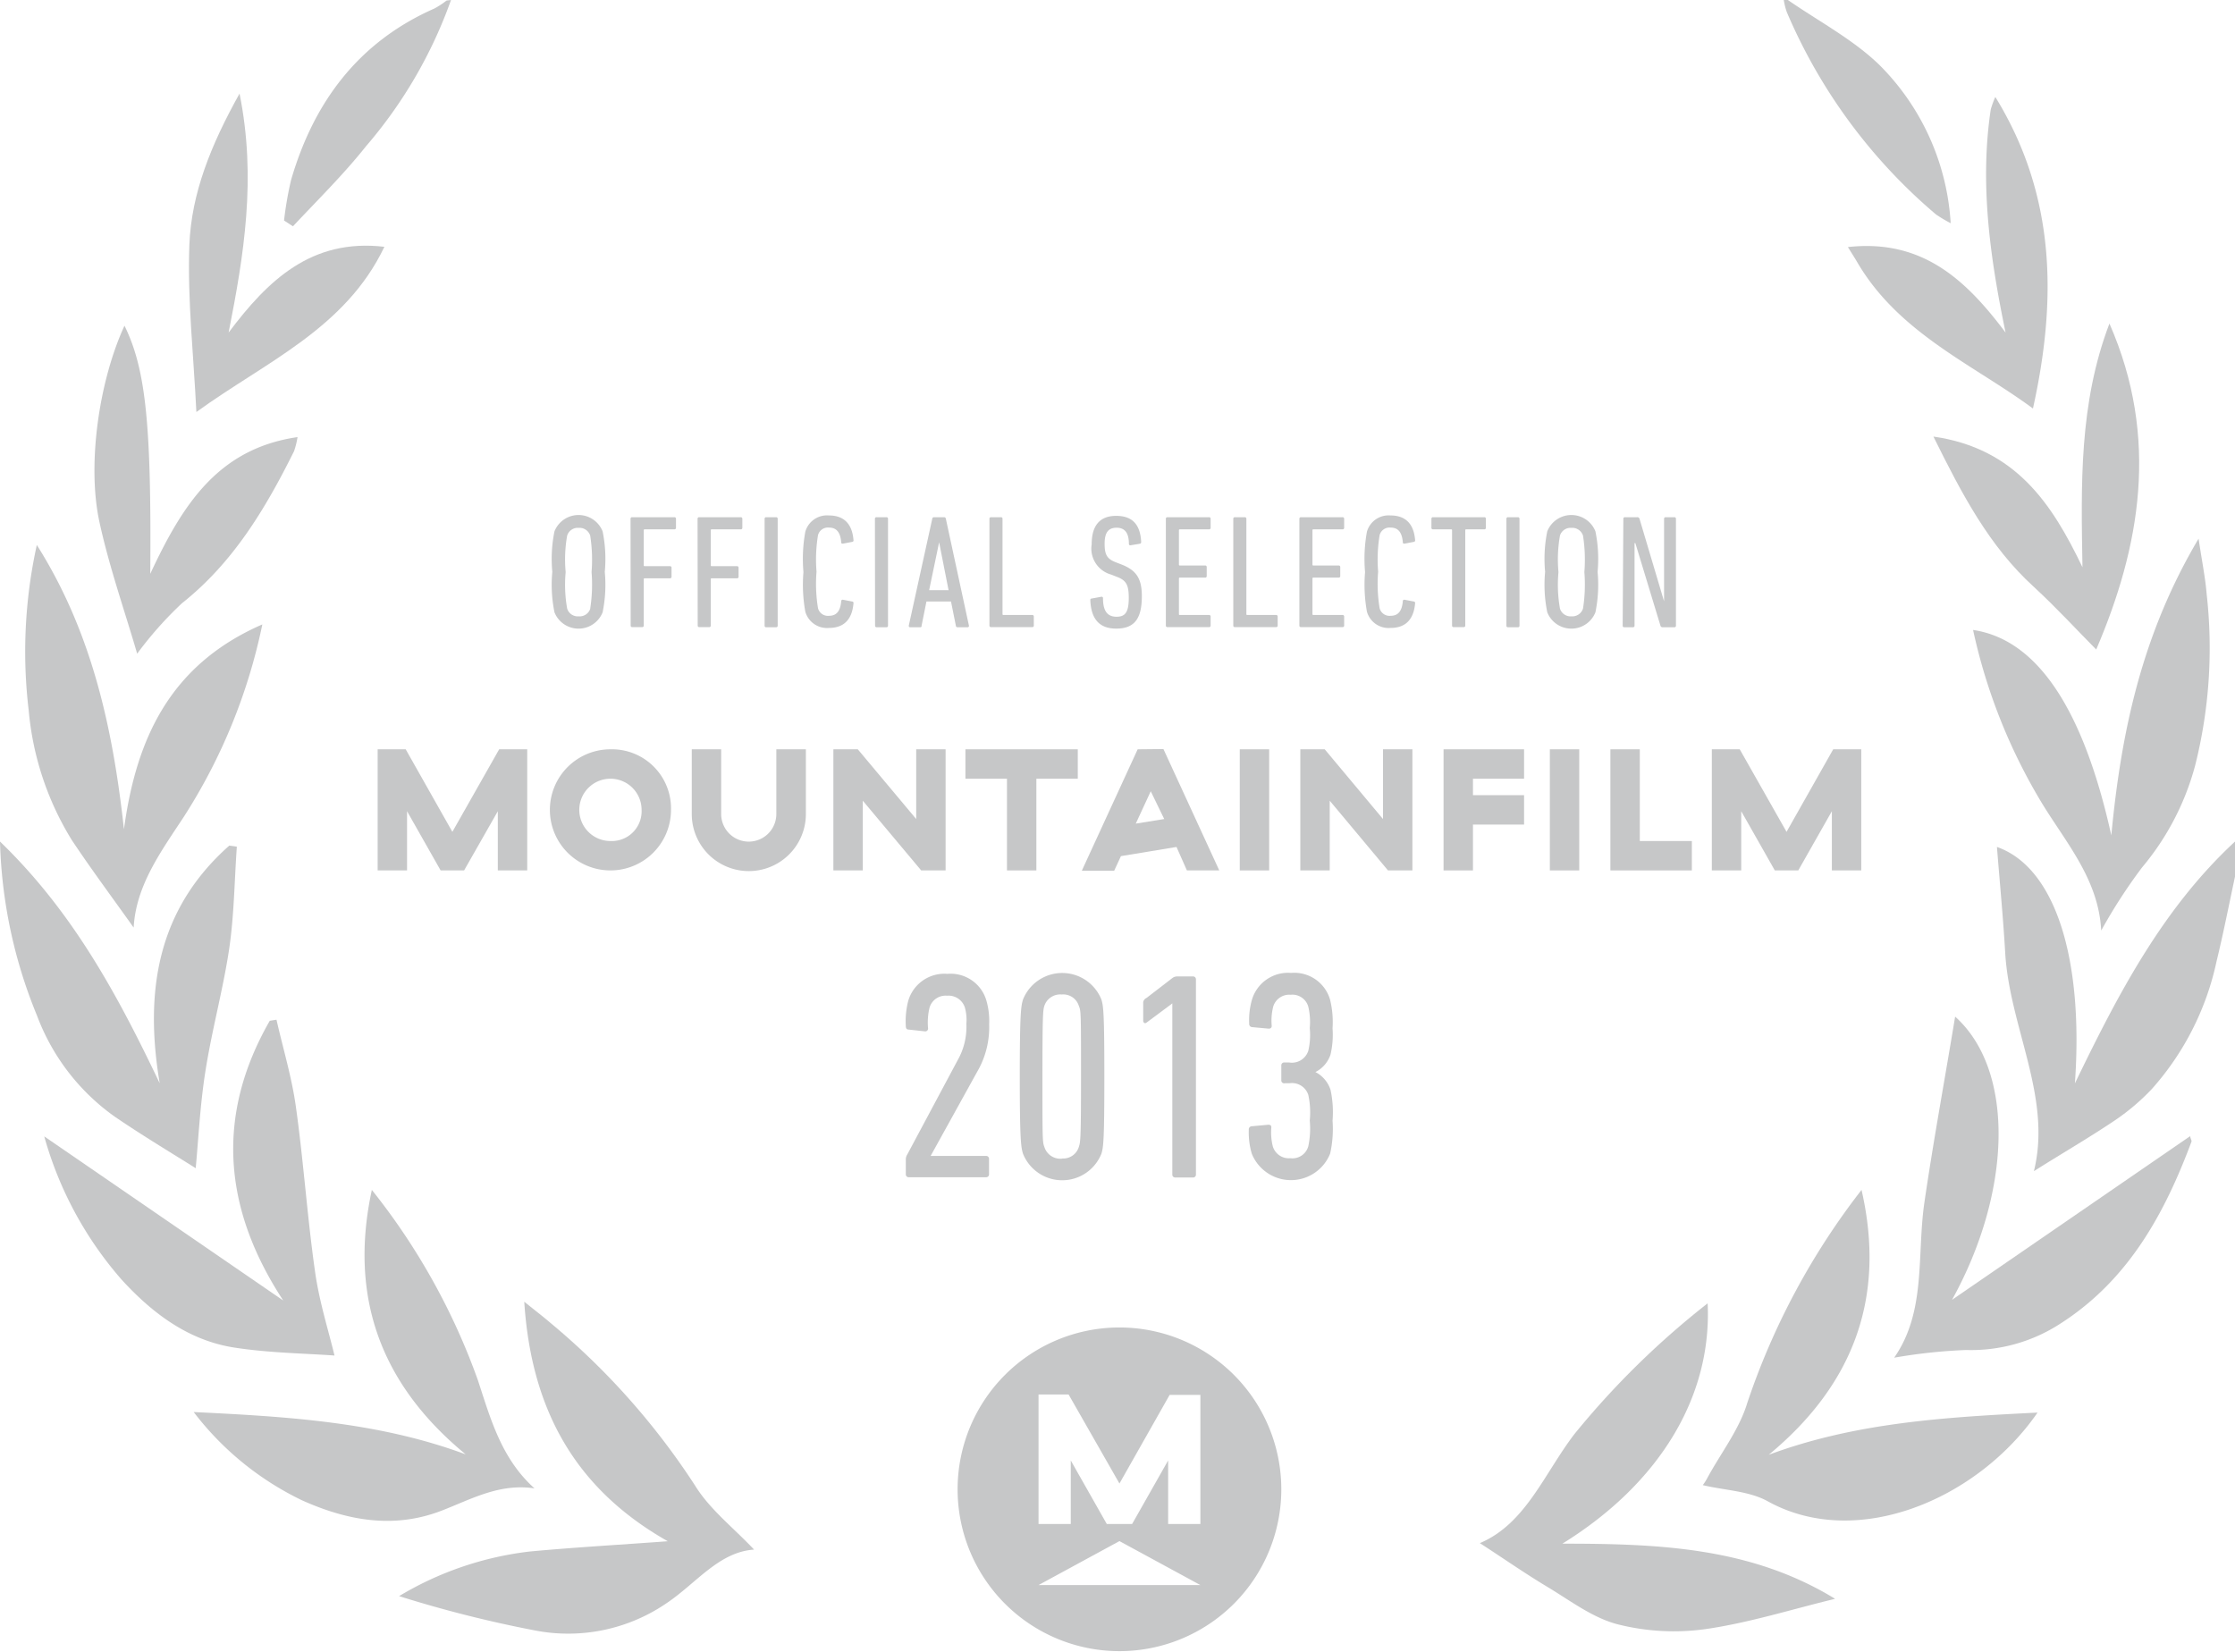 <svg xmlns="http://www.w3.org/2000/svg" viewBox="0 0 165.71 122.5"><defs><style>.cls-1{fill:#c6c7c8;}</style></defs><title>mountainfilm-2013</title><g id="Layer_2" data-name="Layer 2"><g id="Outlines"><path class="cls-1" d="M41.11,45.4a10.18,10.18,0,0,1-.16-3,10.17,10.17,0,0,1,.16-3,1.92,1.92,0,0,1,3.57,0,10.16,10.16,0,0,1,.16,3,10.16,10.16,0,0,1-.16,3,1.92,1.92,0,0,1-3.57,0Zm2.65-.28a11.48,11.48,0,0,0,.1-2.7,11.47,11.47,0,0,0-.1-2.7.83.83,0,0,0-.86-.58.82.82,0,0,0-.85.58,10.07,10.07,0,0,0-.11,2.7,10.08,10.08,0,0,0,.11,2.7.82.82,0,0,0,.85.58A.83.83,0,0,0,43.77,45.12Z"/><path class="cls-1" d="M46.75,38.47a.11.11,0,0,1,.12-.12H50a.11.11,0,0,1,.12.12v.66a.11.11,0,0,1-.12.12H47.8a.06.06,0,0,0-.07.07v2.59a.06.06,0,0,0,.07.07h1.87a.11.11,0,0,1,.12.12v.66a.11.11,0,0,1-.12.12H47.8a.06.06,0,0,0-.07.07v3.43a.11.11,0,0,1-.12.12h-.73a.11.11,0,0,1-.12-.12Z"/><path class="cls-1" d="M51.72,38.47a.11.11,0,0,1,.12-.12h3.08a.11.11,0,0,1,.12.12v.66a.11.11,0,0,1-.12.12H52.77a.06.06,0,0,0-.07.07v2.59a.06.06,0,0,0,.07.07h1.87a.11.11,0,0,1,.12.12v.66a.11.11,0,0,1-.12.12H52.77a.06.06,0,0,0-.07.07v3.43a.11.11,0,0,1-.12.12h-.73a.11.11,0,0,1-.12-.12Z"/><path class="cls-1" d="M56.69,38.47a.11.11,0,0,1,.12-.12h.73a.11.11,0,0,1,.12.12v7.92a.11.11,0,0,1-.12.12h-.73a.11.11,0,0,1-.12-.12Z"/><path class="cls-1" d="M59.57,42.42a11.16,11.16,0,0,1,.14-3,1.67,1.67,0,0,1,1.75-1.2c1.07,0,1.72.58,1.82,1.82a.11.11,0,0,1-.1.14l-.68.13c-.07,0-.13,0-.13-.1-.06-.73-.34-1.09-.9-1.09a.76.76,0,0,0-.82.56,11.08,11.08,0,0,0-.11,2.71,11.09,11.09,0,0,0,.11,2.71.76.76,0,0,0,.82.56c.56,0,.84-.36.9-1.09,0-.07.06-.11.13-.1l.68.13a.11.11,0,0,1,.1.14c-.11,1.25-.76,1.82-1.82,1.82a1.67,1.67,0,0,1-1.75-1.2A11.15,11.15,0,0,1,59.57,42.42Z"/><path class="cls-1" d="M64.87,38.47a.11.11,0,0,1,.12-.12h.73a.11.11,0,0,1,.12.12v7.92a.11.11,0,0,1-.12.12H65a.11.11,0,0,1-.12-.12Z"/><path class="cls-1" d="M69.12,38.47c0-.07.06-.12.13-.12H70a.13.13,0,0,1,.13.12l1.71,7.92a.1.1,0,0,1-.11.12H71a.12.12,0,0,1-.13-.12l-.36-1.79H68.69l-.36,1.79c0,.07,0,.12-.12.12h-.72a.1.1,0,0,1-.11-.12Zm1.21,5.29-.7-3.55h0l-.74,3.55Z"/><path class="cls-1" d="M73.36,38.47a.11.11,0,0,1,.12-.12h.73a.11.11,0,0,1,.12.12v7.06a.06.06,0,0,0,.07.07h2.13a.11.11,0,0,1,.12.12v.66a.11.11,0,0,1-.12.12H73.48a.11.11,0,0,1-.12-.12Z"/><path class="cls-1" d="M82.76,46.61c-1.24,0-1.86-.7-1.92-2.1,0-.07,0-.12.1-.13l.71-.13a.1.1,0,0,1,.13.11c0,1,.37,1.37,1,1.37s.91-.3.91-1.4c0-.94-.18-1.28-.83-1.54l-.49-.19a2,2,0,0,1-1.43-2.24c0-1.39.6-2.11,1.82-2.11s1.79.67,1.85,1.94a.12.12,0,0,1-.11.13l-.67.11a.1.1,0,0,1-.13-.1c0-.8-.29-1.2-.91-1.2s-.89.36-.89,1.19.19,1.13.85,1.38l.49.19c1,.42,1.42,1,1.42,2.31C84.66,45.84,84.14,46.61,82.76,46.61Z"/><path class="cls-1" d="M86.44,38.47a.11.11,0,0,1,.12-.12h3.08a.11.11,0,0,1,.12.12v.66a.11.11,0,0,1-.12.12H87.48a.06.06,0,0,0-.07.07v2.54a.06.06,0,0,0,.07.07h1.87a.11.11,0,0,1,.12.12v.66a.11.11,0,0,1-.12.12H87.48a.06.06,0,0,0-.07.07v2.63a.06.06,0,0,0,.07.07h2.16a.11.11,0,0,1,.12.12v.66a.11.11,0,0,1-.12.12H86.56a.11.11,0,0,1-.12-.12Z"/><path class="cls-1" d="M91.44,38.47a.11.11,0,0,1,.12-.12h.73a.11.11,0,0,1,.12.12v7.06a.06.06,0,0,0,.07.07h2.13a.11.11,0,0,1,.12.12v.66a.11.11,0,0,1-.12.12H91.56a.11.11,0,0,1-.12-.12Z"/><path class="cls-1" d="M96.34,38.47a.11.11,0,0,1,.12-.12h3.08a.11.11,0,0,1,.12.12v.66a.11.11,0,0,1-.12.12H97.38a.06.06,0,0,0-.07.07v2.54a.06.06,0,0,0,.07.07h1.87a.11.11,0,0,1,.12.12v.66a.11.11,0,0,1-.12.12H97.38a.06.06,0,0,0-.07.07v2.63a.06.06,0,0,0,.07.07h2.16a.11.11,0,0,1,.12.12v.66a.11.11,0,0,1-.12.12H96.46a.11.11,0,0,1-.12-.12Z"/><path class="cls-1" d="M101.21,42.42a11.16,11.16,0,0,1,.14-3,1.67,1.67,0,0,1,1.75-1.2c1.07,0,1.72.58,1.82,1.82a.11.11,0,0,1-.1.14l-.68.13c-.07,0-.13,0-.13-.1-.06-.73-.34-1.09-.9-1.09a.76.76,0,0,0-.82.56,11.08,11.08,0,0,0-.11,2.71,11.09,11.09,0,0,0,.11,2.71.76.76,0,0,0,.82.56c.56,0,.84-.36.9-1.09,0-.07.06-.11.13-.1l.68.13a.11.11,0,0,1,.1.14c-.11,1.25-.76,1.82-1.82,1.82a1.67,1.67,0,0,1-1.75-1.2A11.15,11.15,0,0,1,101.21,42.42Z"/><path class="cls-1" d="M107.78,46.5a.11.11,0,0,1-.12-.12V39.32a.06.06,0,0,0-.07-.07h-1.34a.11.11,0,0,1-.12-.12v-.66a.11.11,0,0,1,.12-.12h3.8a.11.11,0,0,1,.12.12v.66a.11.11,0,0,1-.12.12h-1.34a.06.06,0,0,0-.07.07v7.06a.11.11,0,0,1-.12.12Z"/><path class="cls-1" d="M111.69,38.47a.11.11,0,0,1,.12-.12h.73a.11.11,0,0,1,.12.12v7.92a.11.11,0,0,1-.12.12h-.73a.11.11,0,0,1-.12-.12Z"/><path class="cls-1" d="M114.72,45.4a10.18,10.18,0,0,1-.16-3,10.17,10.17,0,0,1,.16-3,1.92,1.92,0,0,1,3.57,0,10.16,10.16,0,0,1,.16,3,10.16,10.16,0,0,1-.16,3,1.92,1.92,0,0,1-3.57,0Zm2.65-.28a11.48,11.48,0,0,0,.1-2.7,11.47,11.47,0,0,0-.1-2.7.83.83,0,0,0-.86-.58.82.82,0,0,0-.85.58,10.07,10.07,0,0,0-.11,2.7,10.08,10.08,0,0,0,.11,2.7.82.82,0,0,0,.85.58A.83.83,0,0,0,117.37,45.12Z"/><path class="cls-1" d="M120.36,38.47a.11.11,0,0,1,.12-.12h.9a.16.16,0,0,1,.18.12l1.82,6.12h0V38.47a.11.11,0,0,1,.12-.12h.64a.11.11,0,0,1,.12.12v7.92a.11.11,0,0,1-.12.12h-.85a.16.16,0,0,1-.18-.12l-1.86-6.12h-.06v6.12a.11.11,0,0,1-.12.12h-.64a.11.11,0,0,1-.12-.12Z"/><path class="cls-1" d="M83,98.43a12,12,0,1,0,12,12A12,12,0,0,0,83,98.43Zm-6,19.1,6-3.26,6,3.26ZM89,113H86.61v-4.71L83.94,113H82.06l-2.67-4.71V113H77V103.4h2.23L83,110l3.72-6.57H89Z"/><polygon class="cls-1" points="33.54 61.68 30.08 55.56 28 55.56 28 64.54 30.18 64.54 30.18 60.15 32.67 64.54 34.41 64.54 36.91 60.15 36.91 64.54 39.09 64.54 39.09 55.56 37.01 55.56 33.54 61.68"/><path class="cls-1" d="M45.26,55.56a4.49,4.49,0,1,0,4.49,4.49A4.38,4.38,0,0,0,45.26,55.56Zm0,6.8a2.31,2.31,0,1,1,2.31-2.31A2.21,2.21,0,0,1,45.26,62.36Z"/><path class="cls-1" d="M57.56,60.36a2,2,0,0,1-4.09,0v-4.8H51.29v4.8a4.23,4.23,0,0,0,8.46,0v-4.8H57.56Z"/><polygon class="cls-1" points="67.93 60.73 63.6 55.56 61.79 55.56 61.79 64.54 63.97 64.54 63.97 59.37 68.3 64.54 70.11 64.54 70.11 55.56 67.93 55.56 67.93 60.73"/><polygon class="cls-1" points="71.58 57.74 74.66 57.74 74.66 64.54 76.84 64.54 76.84 57.74 79.91 57.74 79.91 55.56 71.58 55.56 71.58 57.74"/><path class="cls-1" d="M84.35,55.56l-4.14,9h2.4l.5-1.08,4.12-.68L88,64.54h2.4l-4.14-9Zm-.14,5.51,1.11-2.4,1,2.06Z"/><rect class="cls-1" x="91.92" y="55.56" width="2.18" height="8.98"/><polygon class="cls-1" points="102.54 60.73 98.22 55.56 96.41 55.56 96.41 64.54 98.59 64.54 98.59 59.37 102.91 64.54 104.72 64.54 104.72 55.56 102.54 55.56 102.54 60.73"/><polygon class="cls-1" points="107.03 64.54 109.21 64.54 109.21 61.14 113 61.14 113 58.96 109.21 58.96 109.21 57.74 113 57.74 113 55.56 107.03 55.56 107.03 64.54"/><rect class="cls-1" x="114.91" y="55.56" width="2.18" height="8.98"/><polygon class="cls-1" points="121.58 55.56 119.4 55.56 119.4 64.54 125.44 64.54 125.44 62.36 121.58 62.36 121.58 55.56"/><polygon class="cls-1" points="135.92 55.56 132.46 61.68 128.99 55.56 126.92 55.56 126.92 64.54 129.1 64.54 129.1 60.15 131.59 64.54 133.33 64.54 135.82 60.15 135.82 64.54 138 64.54 138 55.56 135.92 55.56"/><path class="cls-1" d="M67.16,86a.68.68,0,0,1,.11-.4l3.74-7a5,5,0,0,0,.64-2.68,3.46,3.46,0,0,0-.11-1.21,1.27,1.27,0,0,0-1.32-.88,1.24,1.24,0,0,0-1.3.88,4.66,4.66,0,0,0-.11,1.54.21.21,0,0,1-.26.22l-1.19-.13q-.2,0-.2-.26a6,6,0,0,1,.18-1.87,2.79,2.79,0,0,1,2.9-2,2.76,2.76,0,0,1,2.9,2,5.48,5.48,0,0,1,.2,1.74,6.56,6.56,0,0,1-.9,3.54L69,85.71v0h4.11a.21.21,0,0,1,.22.22v1.14a.21.21,0,0,1-.22.22H67.38a.21.21,0,0,1-.22-.22Z"/><path class="cls-1" d="M75.61,79.83c0-4.69.09-5.24.24-5.72a3.13,3.13,0,0,1,5.81,0c.15.48.22,1,.22,5.72s-.07,5.24-.22,5.72a3.13,3.13,0,0,1-5.81,0C75.7,85.07,75.61,84.52,75.61,79.83Zm3.15,6.07A1.21,1.21,0,0,0,80,85c.11-.31.15-.73.15-5.19s0-4.88-.15-5.19a1.21,1.21,0,0,0-1.28-.88,1.24,1.24,0,0,0-1.3.88c-.09.31-.13.73-.13,5.19s0,4.88.13,5.19A1.24,1.24,0,0,0,78.76,85.91Z"/><path class="cls-1" d="M86.92,74.4h0L85,75.83c-.11.09-.24,0-.24-.15V74.31A.42.42,0,0,1,85,74l1.91-1.47a.6.6,0,0,1,.37-.13h1.17a.21.21,0,0,1,.22.22V87.09a.21.21,0,0,1-.22.22H87.14a.21.21,0,0,1-.22-.22Z"/><path class="cls-1" d="M92.59,83.77a.23.23,0,0,1,.22-.26L94,83.4c.15,0,.26,0,.26.2A4.24,4.24,0,0,0,94.37,85a1.24,1.24,0,0,0,1.3.88A1.22,1.22,0,0,0,97,85a6.34,6.34,0,0,0,.11-1.91A6.11,6.11,0,0,0,97,81.18a1.27,1.27,0,0,0-1.39-.86h-.35A.21.21,0,0,1,95,80.1V79a.21.21,0,0,1,.22-.22h.35A1.28,1.28,0,0,0,97,77.92a5.18,5.18,0,0,0,.11-1.69A4.93,4.93,0,0,0,97,74.64a1.22,1.22,0,0,0-1.3-.88,1.24,1.24,0,0,0-1.3.88,4.24,4.24,0,0,0-.11,1.43c0,.15-.11.22-.26.2l-1.19-.11a.23.23,0,0,1-.22-.26,5.45,5.45,0,0,1,.2-1.76,2.79,2.79,0,0,1,2.9-2,2.76,2.76,0,0,1,2.9,2,7,7,0,0,1,.18,2.11,6.45,6.45,0,0,1-.15,1.94,2.24,2.24,0,0,1-1.12,1.3v0a2.28,2.28,0,0,1,1.12,1.32,7.8,7.8,0,0,1,.15,2.29,8.36,8.36,0,0,1-.18,2.44,3.13,3.13,0,0,1-5.81,0A5.54,5.54,0,0,1,92.59,83.77Z"/><g id="_2017Laurels_Audience_b2" data-name="2017Laurels_Audience b2"><path class="cls-1" d="M165.71,65c-.45,2.1-.86,4.2-1.37,6.29a20.73,20.73,0,0,1-4.78,9.44,16.32,16.32,0,0,1-2.84,2.4c-1.94,1.3-4,2.49-5.92,3.71,1.36-5.49-1.81-10.66-2.13-16.22-.15-2.58-.4-5.16-.61-7.82,4.31,1.51,6.44,8.24,5.78,17.53C157,73.8,160.31,67.4,165.71,62.4Z"/><path class="cls-1" d="M33.44,0a34.15,34.15,0,0,1-6.3,10.84c-1.66,2.09-3.6,4-5.42,5.94l-.66-.43a26.09,26.09,0,0,1,.52-3c1.68-5.78,5-10.24,10.63-12.72a6.25,6.25,0,0,0,.9-.59Z"/><path class="cls-1" d="M132.56,0c2.28,1.58,4.8,2.9,6.77,4.8a18.1,18.1,0,0,1,5.3,11.75,10.06,10.06,0,0,1-1.09-.65,40.37,40.37,0,0,1-11.06-15,5.15,5.15,0,0,1-.23-.93Z"/><path class="cls-1" d="M126.61,96.64c.33,6.9-3.56,13.36-10.77,17.82,7.21,0,14,.28,20.22,4.09-3.19.77-6.34,1.77-9.57,2.24a17,17,0,0,1-6.55-.35c-1.86-.48-3.52-1.76-5.22-2.78s-3.28-2.13-5-3.24c3.39-1.43,4.76-5.13,7-8.07A61.76,61.76,0,0,1,126.61,96.64Z"/><path class="cls-1" d="M49.51,114.28c-6.81-3.86-10.12-9.69-10.64-17.76.88.71,1.42,1.12,1.93,1.56a53.61,53.61,0,0,1,10.74,12.08c1.1,1.78,2.87,3.14,4.37,4.74-2.58.17-4.24,2.44-6.41,3.92a12.91,12.91,0,0,1-9.91,2.06,90.1,90.1,0,0,1-10-2.53,24.24,24.24,0,0,1,9.7-3.31C42.65,114.73,46,114.54,49.51,114.28Z"/><path class="cls-1" d="M131.14,107.87c6.45-2.4,13.15-2.79,19.93-3.13-4.43,6.42-13.38,10.24-20,6.58-1.39-.77-3.18-.81-4.82-1.2a4.09,4.09,0,0,0,.3-.46c1-1.87,2.4-3.64,3-5.64a53.37,53.37,0,0,1,8.47-15.79C139.84,96.17,137.45,102.65,131.14,107.87Z"/><path class="cls-1" d="M27.57,88.23a49,49,0,0,1,7.87,14.13c.94,2.87,1.74,5.8,4.19,8-2.6-.39-4.68.8-6.88,1.65-3.54,1.37-7,.75-10.39-.78a22.2,22.2,0,0,1-8-6.53c7,.34,13.71.74,20.17,3.14C28.24,102.67,25.85,96.19,27.57,88.23Z"/><path class="cls-1" d="M140.44,100.67c2.39-3.43,1.67-7.58,2.24-11.5.66-4.53,1.49-9,2.28-13.79,4.46,4,4.2,13-.23,21l17.66-12.14c0,.17.13.32.09.42-2,5.36-4.68,10.23-9.65,13.44a12.14,12.14,0,0,1-7.06,2A40.07,40.07,0,0,0,140.44,100.67Z"/><path class="cls-1" d="M21,96.43c-4.42-6.74-5.06-13.66-1-20.74l.5-.08c.49,2.16,1.14,4.29,1.44,6.47.57,4.06.84,8.16,1.42,12.22.31,2.21,1,4.37,1.44,6.21-2.21-.16-4.85-.19-7.43-.59-3.4-.53-6.05-2.53-8.32-5A27.23,27.23,0,0,1,3.28,84.26Z"/><path class="cls-1" d="M155.79,69c-.19-3.71-2.49-6.37-4.3-9.29a42,42,0,0,1-5.2-13c4.71.7,8.15,5.76,10.25,15.23.74-7.83,2.32-15,6.47-22,.25,1.68.5,2.89.6,4.12a35.68,35.68,0,0,1-.86,12.72,19.63,19.63,0,0,1-3.94,7.55A39.82,39.82,0,0,0,155.79,69Z"/><path class="cls-1" d="M2.73,40.41C6.81,46.86,8.37,54,9.19,61.49c.9-6.64,3.36-12.18,10.26-15.19a42.09,42.09,0,0,1-5.85,14.31c-1.7,2.58-3.52,5.07-3.69,8.17-1.54-2.17-3.12-4.29-4.58-6.48a22,22,0,0,1-3.2-9.61A36.71,36.71,0,0,1,2.73,40.41Z"/><path class="cls-1" d="M0,62.4c5.45,5.26,8.76,11.47,11.84,17.92C10.7,73.53,11.65,67.44,17,62.7l.56.08c-.18,2.53-.2,5.09-.57,7.59-.45,3-1.28,6-1.76,9.06-.4,2.52-.52,5.09-.72,7.19-1.73-1.09-3.92-2.4-6-3.82a16.08,16.08,0,0,1-5.76-7.48A36.33,36.33,0,0,1,0,62.4Z"/><path class="cls-1" d="M9.23,24.15c1.6,3.25,2,7.46,1.91,18.4,2.37-5.08,5-9.28,10.92-10.14a6,6,0,0,1-.26,1.05c-2.11,4.24-4.5,8.25-8.31,11.27a27.35,27.35,0,0,0-3.32,3.74c-.91-3.13-2.06-6.39-2.79-9.73C6.43,34.41,7.36,28.2,9.23,24.15Z"/><path class="cls-1" d="M155.42,48.16c-1.38-1.39-2.93-3.08-4.62-4.64-3.3-3-5.33-6.86-7.45-11.15,6.11.88,8.8,5,11.05,9.69-.1-6.06-.27-12.11,2-18.07C160.13,32.49,158.67,40.57,155.42,48.16Z"/><path class="cls-1" d="M147.94,7.19c4.58,7.44,4.52,15.27,2.79,23.1-4.37-3.23-9.9-5.54-13-10.8-.18-.31-.38-.62-.72-1.17,5.55-.62,8.79,2.48,11.69,6.34-1.14-5.49-1.93-11-1.1-16.54A6.41,6.41,0,0,1,147.94,7.19Z"/><path class="cls-1" d="M14.56,30.55c-.2-4.16-.67-8.29-.52-12.39.15-3.83,1.6-7.42,3.72-11.22,1.27,6.28.32,12-.81,17.72,2.89-3.85,6.13-7,11.55-6.36C25.6,24.38,19.69,26.83,14.56,30.55Z"/></g></g></g></svg>